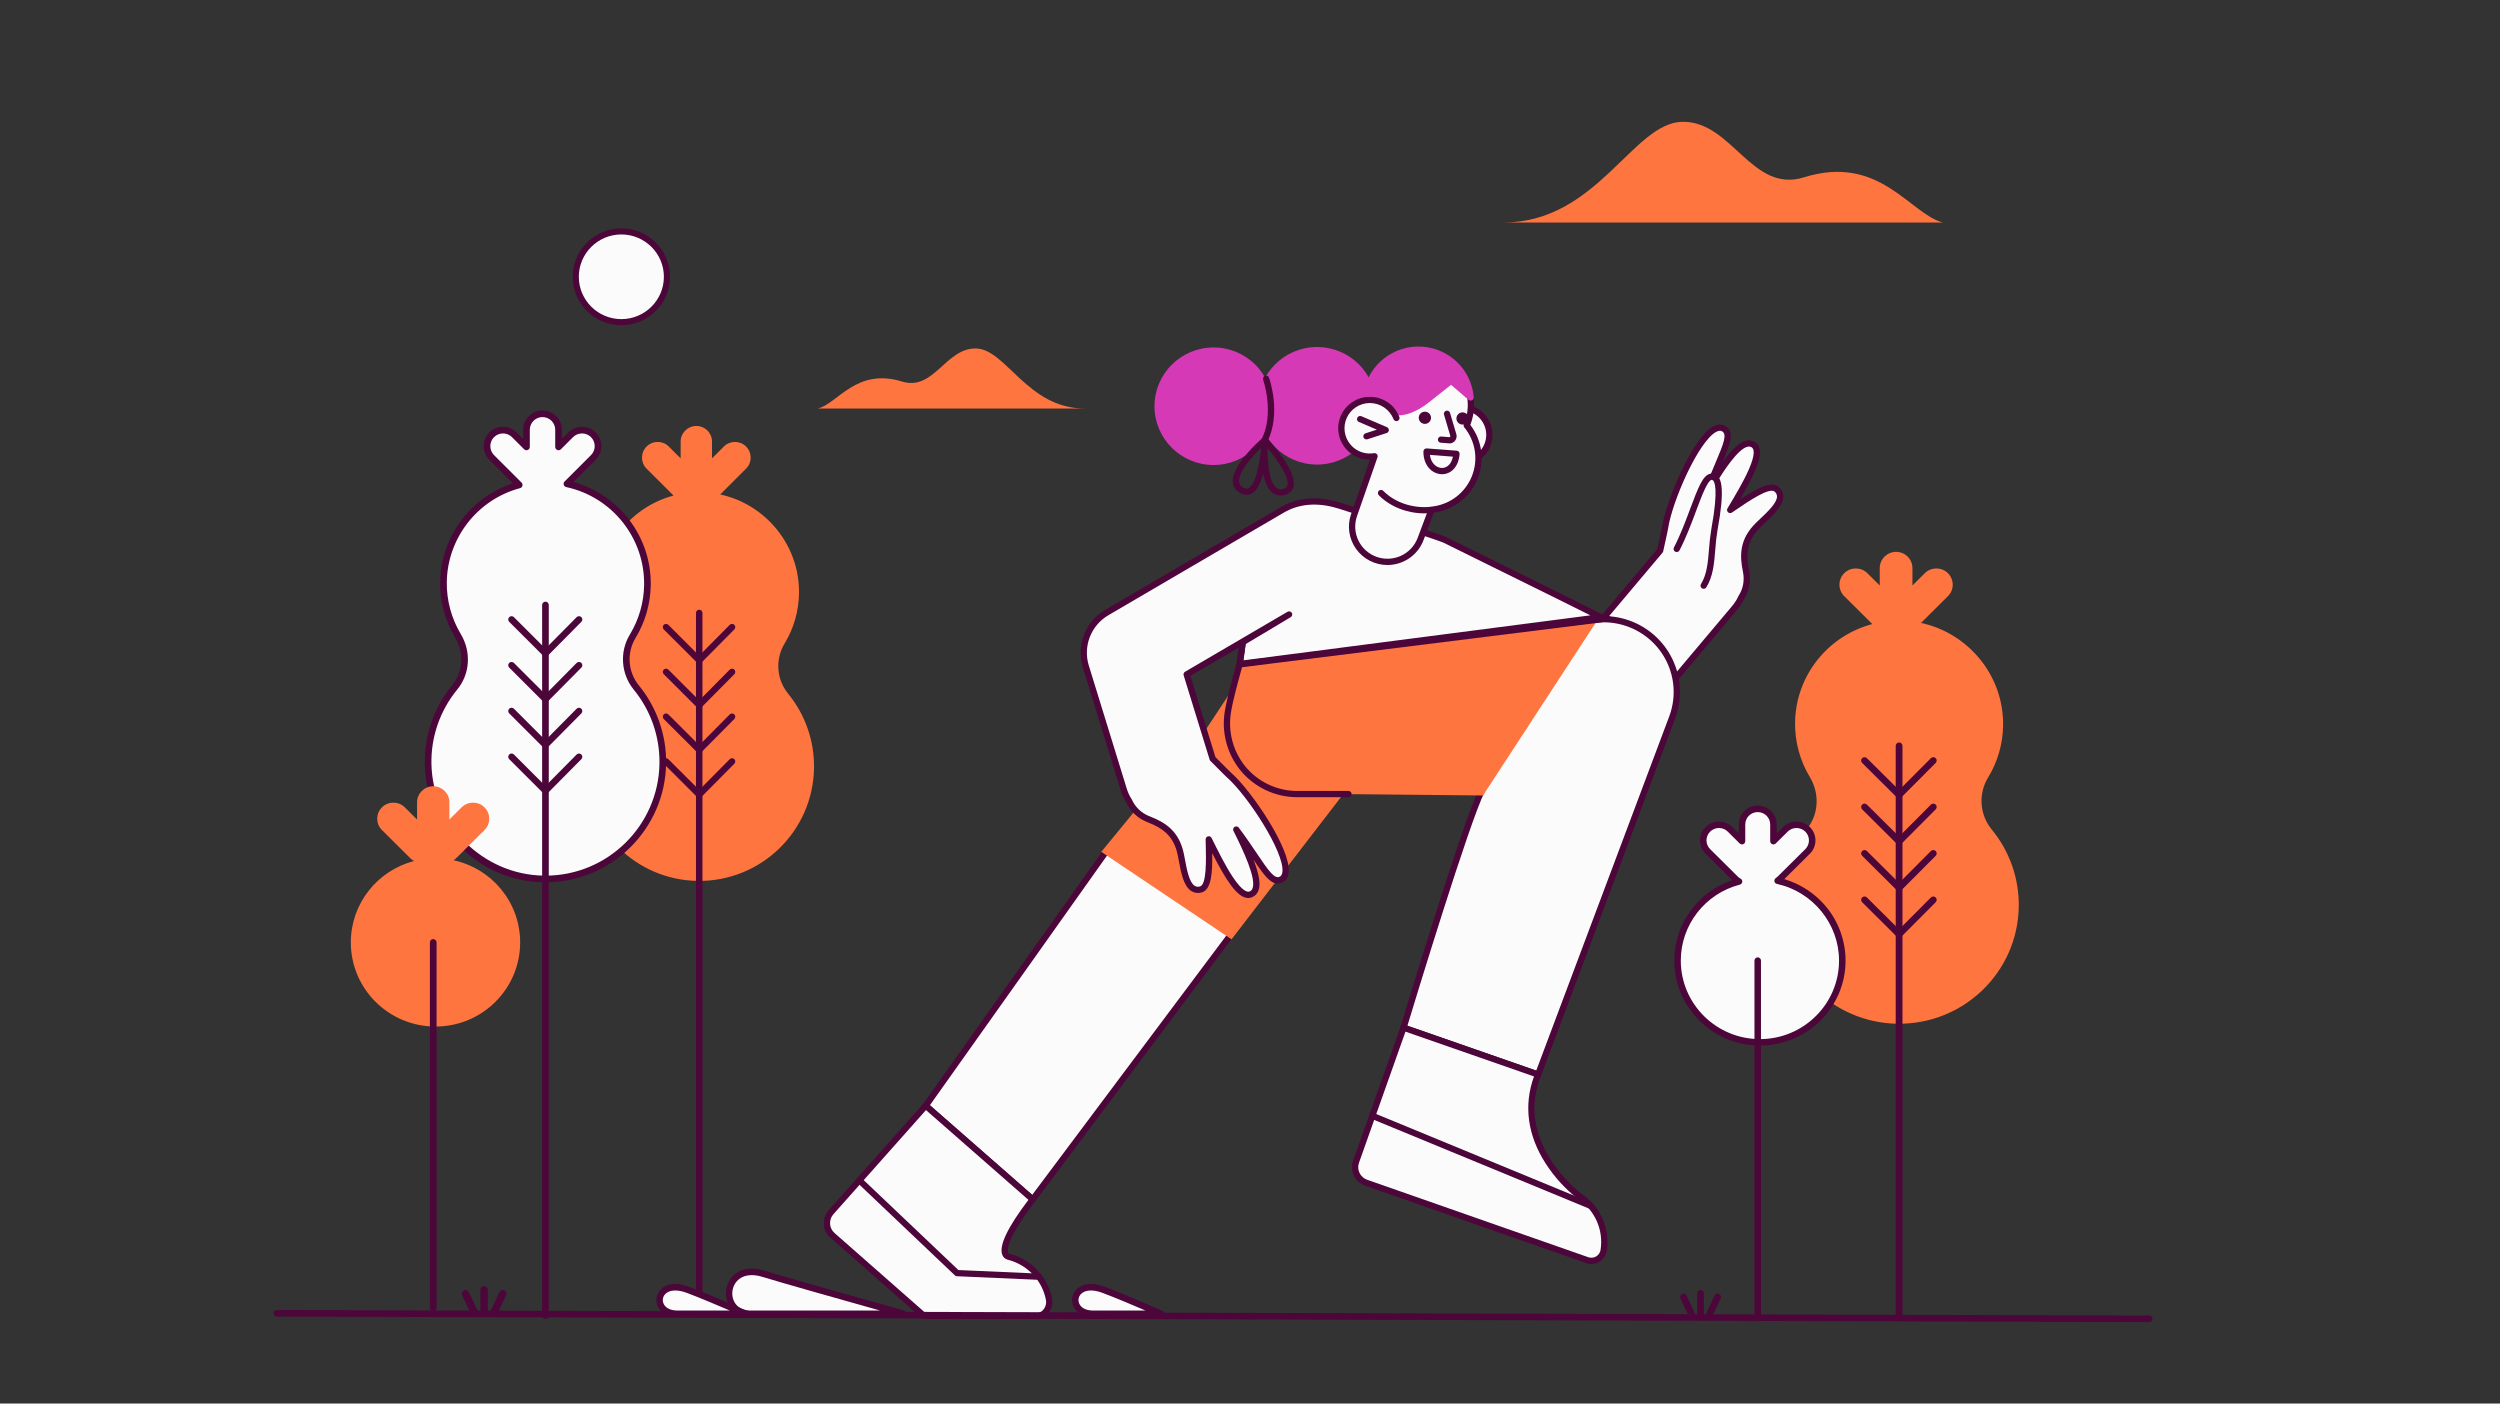 <svg width="285" height="160" viewBox="0 0 285 160" fill="none" xmlns="http://www.w3.org/2000/svg">
<rect x="0" y="0" width="285" height="160" fill="#333333" stroke="none"/>
<g clip-path="url(#clip0_1_3983)">
<g clip-path="url(#clip1_1_3983)">
<path d="M89.846 79.08C89.193 78.281 88.806 77.3 88.736 76.272C88.666 75.243 88.918 74.219 89.456 73.339C90.487 71.634 91.049 69.687 91.084 67.695C91.193 62.193 87.306 57.494 82.106 56.369L85.052 53.428C85.75 52.73 85.75 51.6 85.052 50.903C84.354 50.206 83.222 50.206 82.524 50.903L81.17 52.255V50.343C81.17 49.357 80.37 48.558 79.382 48.558C78.395 48.558 77.594 49.357 77.594 50.343V52.256L76.24 50.903C75.542 50.206 74.41 50.206 73.712 50.903C73.013 51.601 73.013 52.731 73.712 53.428L76.782 56.494C71.978 57.77 68.408 62.109 68.335 67.317C68.305 69.428 68.865 71.505 69.951 73.316C71.042 75.128 70.938 77.427 69.59 79.062C67.615 81.458 66.562 84.479 66.621 87.582C66.745 94.604 72.488 100.323 79.522 100.422C86.75 100.526 92.695 94.758 92.799 87.54C92.843 84.461 91.797 81.465 89.846 79.08Z" fill="#FF7540"/>
<path d="M79.71 149.479C79.612 149.479 79.518 149.44 79.448 149.371C79.379 149.301 79.34 149.207 79.34 149.109V69.876C79.34 69.778 79.379 69.684 79.448 69.615C79.518 69.546 79.612 69.507 79.71 69.507C79.808 69.507 79.903 69.546 79.972 69.615C80.041 69.684 80.08 69.778 80.08 69.876V149.109C80.08 149.207 80.041 149.301 79.972 149.371C79.903 149.44 79.808 149.479 79.71 149.479Z" fill="#4C063A"/>
<path d="M79.793 90.868C79.72 90.868 79.648 90.847 79.588 90.806C79.527 90.766 79.479 90.708 79.451 90.641C79.423 90.574 79.415 90.5 79.43 90.428C79.444 90.356 79.478 90.291 79.53 90.239L83.189 86.545C83.258 86.475 83.352 86.436 83.45 86.436C83.548 86.435 83.643 86.474 83.713 86.542C83.782 86.611 83.822 86.705 83.822 86.803C83.823 86.901 83.784 86.995 83.715 87.065L80.056 90.759C79.984 90.832 79.888 90.868 79.793 90.868Z" fill="#4C063A"/>
<path d="M79.627 90.869C79.579 90.869 79.531 90.859 79.486 90.841C79.441 90.822 79.4 90.795 79.366 90.76L75.667 87.067C75.633 87.033 75.605 86.992 75.587 86.947C75.568 86.902 75.559 86.854 75.559 86.805C75.559 86.757 75.568 86.709 75.587 86.664C75.605 86.619 75.633 86.579 75.667 86.544C75.701 86.51 75.742 86.483 75.787 86.464C75.832 86.445 75.88 86.436 75.929 86.436C75.977 86.436 76.025 86.445 76.07 86.464C76.115 86.483 76.156 86.51 76.191 86.544L79.889 90.238C79.941 90.289 79.976 90.355 79.991 90.427C80.005 90.499 79.998 90.573 79.97 90.641C79.942 90.708 79.894 90.766 79.833 90.806C79.772 90.847 79.701 90.869 79.627 90.869ZM79.793 85.765C79.72 85.765 79.648 85.743 79.588 85.703C79.527 85.662 79.479 85.605 79.451 85.537C79.423 85.47 79.415 85.396 79.43 85.324C79.444 85.253 79.478 85.187 79.53 85.135L83.189 81.443C83.223 81.408 83.264 81.381 83.309 81.362C83.354 81.343 83.402 81.333 83.45 81.333C83.499 81.333 83.547 81.342 83.592 81.36C83.637 81.379 83.678 81.406 83.713 81.44C83.747 81.474 83.775 81.515 83.793 81.559C83.812 81.604 83.822 81.652 83.823 81.701C83.823 81.749 83.813 81.797 83.795 81.842C83.777 81.887 83.75 81.928 83.715 81.963L80.056 85.655C79.984 85.728 79.888 85.765 79.793 85.765Z" fill="#4C063A"/>
<path d="M79.627 85.764C79.579 85.764 79.531 85.755 79.486 85.736C79.441 85.718 79.4 85.69 79.366 85.656L75.667 81.964C75.633 81.929 75.605 81.889 75.587 81.844C75.568 81.799 75.558 81.751 75.558 81.702C75.558 81.654 75.568 81.606 75.587 81.561C75.605 81.516 75.632 81.475 75.667 81.441C75.701 81.407 75.742 81.379 75.787 81.361C75.832 81.342 75.88 81.333 75.929 81.333C75.977 81.333 76.025 81.342 76.07 81.361C76.115 81.379 76.156 81.406 76.19 81.441L79.889 85.133C79.941 85.185 79.976 85.251 79.991 85.322C80.005 85.394 79.998 85.468 79.97 85.536C79.942 85.603 79.894 85.661 79.833 85.702C79.772 85.743 79.701 85.764 79.627 85.764ZM79.793 80.661C79.72 80.661 79.648 80.64 79.588 80.599C79.527 80.559 79.479 80.501 79.451 80.434C79.423 80.367 79.415 80.293 79.43 80.221C79.444 80.149 79.478 80.084 79.53 80.032L83.189 76.338C83.223 76.304 83.264 76.276 83.309 76.257C83.353 76.239 83.402 76.229 83.45 76.228C83.499 76.228 83.547 76.238 83.592 76.256C83.637 76.274 83.678 76.301 83.713 76.335C83.747 76.37 83.775 76.41 83.793 76.455C83.812 76.5 83.822 76.548 83.822 76.596C83.823 76.645 83.813 76.693 83.795 76.738C83.777 76.783 83.75 76.824 83.715 76.858L80.056 80.552C79.984 80.625 79.888 80.661 79.793 80.661Z" fill="#4C063A"/>
<path d="M79.627 80.661C79.579 80.661 79.531 80.651 79.486 80.633C79.441 80.614 79.4 80.587 79.366 80.553L75.667 76.859C75.633 76.825 75.605 76.784 75.587 76.739C75.568 76.694 75.559 76.646 75.559 76.598C75.559 76.549 75.568 76.501 75.587 76.456C75.605 76.411 75.633 76.371 75.667 76.336C75.701 76.302 75.742 76.275 75.787 76.256C75.832 76.238 75.88 76.228 75.929 76.228C75.977 76.228 76.025 76.238 76.07 76.256C76.115 76.275 76.156 76.302 76.191 76.336L79.889 80.03C79.941 80.082 79.976 80.147 79.991 80.219C80.005 80.291 79.998 80.365 79.97 80.433C79.942 80.5 79.894 80.558 79.833 80.599C79.772 80.639 79.701 80.661 79.627 80.661ZM79.793 75.557C79.72 75.557 79.648 75.535 79.588 75.495C79.527 75.454 79.479 75.397 79.451 75.329C79.423 75.262 79.415 75.188 79.43 75.117C79.444 75.045 79.478 74.979 79.53 74.927L83.189 71.234C83.258 71.164 83.352 71.125 83.45 71.124C83.548 71.124 83.643 71.162 83.713 71.231C83.782 71.3 83.822 71.394 83.822 71.492C83.823 71.59 83.784 71.684 83.715 71.754L80.056 75.447C79.984 75.52 79.888 75.557 79.793 75.557Z" fill="#4C063A"/>
<path d="M79.627 75.557C79.579 75.557 79.531 75.547 79.486 75.529C79.441 75.51 79.4 75.483 79.366 75.448L75.667 71.755C75.633 71.721 75.605 71.68 75.587 71.635C75.568 71.59 75.559 71.542 75.559 71.494C75.559 71.445 75.568 71.397 75.587 71.352C75.605 71.307 75.633 71.267 75.667 71.232C75.701 71.198 75.742 71.171 75.787 71.152C75.832 71.134 75.88 71.124 75.929 71.124C75.977 71.124 76.025 71.134 76.07 71.152C76.115 71.171 76.156 71.198 76.191 71.232L79.889 74.926C79.941 74.978 79.976 75.043 79.991 75.115C80.005 75.187 79.998 75.261 79.97 75.329C79.942 75.396 79.894 75.454 79.833 75.495C79.772 75.535 79.701 75.557 79.627 75.557Z" fill="#4C063A"/>
</g>
<g clip-path="url(#clip2_1_3983)">
<path d="M150.14 52.96C153.858 52.96 156.872 49.96 156.872 46.26C156.872 42.559 153.858 39.56 150.14 39.56C146.422 39.56 143.408 42.559 143.408 46.26C143.408 49.96 146.422 52.96 150.14 52.96Z" fill="#D539B5"/>
<path d="M138.344 53.011C142.062 53.011 145.076 50.011 145.076 46.311C145.076 42.61 142.062 39.61 138.344 39.61C134.626 39.61 131.611 42.61 131.611 46.311C131.611 50.011 134.626 53.011 138.344 53.011Z" fill="#D539B5"/>
<path d="M144.135 50.602C144.074 50.602 144.014 50.587 143.961 50.557C143.908 50.528 143.863 50.485 143.831 50.433C143.799 50.382 143.781 50.323 143.778 50.262C143.776 50.202 143.788 50.142 143.816 50.087C145.321 47.092 144.008 43.335 143.994 43.297C143.964 43.209 143.97 43.112 144.011 43.028C144.052 42.944 144.124 42.879 144.213 42.848C144.301 42.816 144.398 42.821 144.483 42.86C144.569 42.9 144.635 42.971 144.668 43.058C144.727 43.223 146.099 47.134 144.455 50.406C144.425 50.465 144.38 50.514 144.323 50.549C144.267 50.584 144.202 50.602 144.135 50.602Z" fill="#4C063A"/>
<path d="M142.111 56.412C141.84 56.406 141.576 56.328 141.346 56.186C141.122 56.068 140.93 55.895 140.789 55.685C140.648 55.474 140.562 55.232 140.538 54.98C140.36 53.054 143.582 50.233 143.949 49.917C144.002 49.872 144.067 49.843 144.136 49.834C144.205 49.825 144.275 49.836 144.338 49.866C144.401 49.897 144.453 49.944 144.489 50.004C144.525 50.063 144.543 50.132 144.54 50.201C144.519 50.729 144.29 55.39 142.697 56.261C142.517 56.36 142.316 56.412 142.111 56.412ZM143.768 51.051C142.691 52.093 141.151 53.84 141.25 54.915C141.263 55.054 141.312 55.188 141.392 55.303C141.472 55.418 141.58 55.51 141.706 55.571C142.04 55.764 142.235 55.702 142.353 55.637C143.152 55.2 143.607 52.869 143.768 51.051Z" fill="#4C063A"/>
<path d="M145.978 56.49C145.627 56.492 145.287 56.37 145.019 56.144C143.524 54.91 143.791 50.643 143.826 50.161C143.831 50.092 143.857 50.026 143.899 49.971C143.941 49.915 143.999 49.874 144.065 49.851C144.13 49.828 144.202 49.825 144.269 49.842C144.337 49.858 144.398 49.894 144.445 49.945C144.806 50.334 147.957 53.794 147.449 55.531C147.358 55.843 147.11 56.252 146.444 56.427C146.292 56.468 146.136 56.489 145.978 56.49ZM144.505 51.091C144.486 52.588 144.641 54.908 145.476 55.597C145.583 55.686 145.712 55.745 145.85 55.77C145.988 55.795 146.129 55.785 146.262 55.739C146.633 55.641 146.726 55.46 146.763 55.332C147.017 54.462 145.682 52.492 144.505 51.091Z" fill="#4C063A"/>
<path d="M105.53 126.049L126.198 96.921L140.387 106.464L117.729 136.736L105.53 126.049Z" fill="#FBFBFB"/>
<path d="M117.729 137.092C117.642 137.092 117.558 137.061 117.492 137.003L105.294 126.316C105.228 126.258 105.186 126.178 105.176 126.091C105.165 126.003 105.188 125.916 105.239 125.844L125.906 96.716C125.96 96.64 126.042 96.588 126.134 96.571C126.226 96.555 126.321 96.574 126.398 96.626L140.588 106.17C140.628 106.197 140.662 106.232 140.688 106.272C140.714 106.312 140.732 106.358 140.74 106.405C140.748 106.453 140.746 106.501 140.735 106.548C140.724 106.595 140.703 106.639 140.674 106.677L118.015 136.949C117.985 136.988 117.948 137.021 117.905 137.046C117.862 137.07 117.814 137.085 117.765 137.09C117.753 137.091 117.741 137.092 117.729 137.092ZM106.008 125.993L117.673 136.214L139.877 106.551L126.288 97.411L106.008 125.993Z" fill="#4C063A"/>
<path d="M191.004 77.314L197.736 69.318C198.044 68.952 198.302 68.546 198.501 68.112C199.053 67.258 199.256 66.228 199.068 65.23C199.06 65.178 199.051 65.127 199.039 65.077C198.692 63.387 198.627 61.628 200.429 59.859C201.699 58.615 203.799 56.947 202.557 55.79C201.695 54.989 199.16 56.839 197.24 58.136C198.944 55.29 201.172 51.56 199.907 50.714C198.833 49.995 197.325 51.729 195.56 54.535L195.284 54.364C196.63 51.073 197.58 49.42 196.457 48.843C194.298 47.733 190.335 56.712 189.811 60.183C189.811 60.183 189.705 60.782 189.254 62.774L182.965 70.245L191.004 77.314Z" fill="#FBFBFB"/>
<path d="M191.004 77.671C190.916 77.671 190.832 77.639 190.767 77.582L182.728 70.512C182.658 70.45 182.615 70.364 182.608 70.272C182.601 70.179 182.631 70.088 182.691 70.017L188.925 62.612C189.351 60.725 189.458 60.128 189.459 60.122C189.906 57.159 192.983 49.786 195.351 48.582C195.923 48.291 196.358 48.392 196.621 48.528C197.791 49.129 197.306 50.472 196.382 52.666C197.478 51.155 198.338 50.386 199.087 50.227C199.261 50.187 199.442 50.183 199.617 50.216C199.792 50.249 199.959 50.318 200.106 50.419C201.368 51.263 200.232 53.724 198.357 56.949C200.18 55.731 201.933 54.723 202.801 55.531C202.954 55.663 203.077 55.825 203.162 56.008C203.247 56.191 203.292 56.39 203.294 56.591C203.298 57.633 202.162 58.707 201.16 59.655C200.993 59.812 200.831 59.966 200.68 60.113C199.094 61.671 199.018 63.196 199.39 65.006C199.402 65.058 199.413 65.117 199.422 65.177C199.621 66.251 199.405 67.361 198.817 68.284C198.605 68.739 198.334 69.163 198.01 69.547L191.278 77.544C191.247 77.58 191.21 77.61 191.167 77.632C191.125 77.653 191.078 77.667 191.031 77.67C191.022 77.671 191.013 77.671 191.004 77.671ZM183.462 70.208L190.965 76.806L197.462 69.09C197.75 68.748 197.991 68.37 198.177 67.964C198.184 67.949 198.192 67.934 198.201 67.92C198.702 67.141 198.886 66.201 198.716 65.291C198.708 65.24 198.7 65.197 198.691 65.155C198.326 63.386 198.256 61.494 200.178 59.606C200.34 59.449 200.503 59.293 200.667 59.139C201.52 58.332 202.581 57.329 202.579 56.594C202.576 56.489 202.551 56.387 202.506 56.293C202.46 56.2 202.394 56.117 202.313 56.051C201.732 55.509 199.344 57.135 197.918 58.107C197.756 58.217 197.597 58.326 197.442 58.431C197.374 58.476 197.294 58.498 197.213 58.491C197.131 58.485 197.055 58.451 196.996 58.395C196.937 58.34 196.898 58.266 196.887 58.186C196.876 58.106 196.892 58.024 196.934 57.955C197.787 56.529 198.754 54.914 199.36 53.533C200.174 51.679 199.927 51.156 199.708 51.009C199.64 50.962 199.563 50.931 199.482 50.916C199.401 50.901 199.317 50.904 199.237 50.923C198.103 51.164 196.417 53.844 195.863 54.725C195.813 54.805 195.733 54.861 195.641 54.883C195.549 54.904 195.452 54.888 195.371 54.838L195.095 54.666C195.024 54.622 194.97 54.554 194.944 54.474C194.918 54.394 194.921 54.308 194.953 54.23C195.163 53.718 195.367 53.236 195.547 52.811C196.519 50.513 196.922 49.483 196.294 49.16C196.232 49.128 196.042 49.03 195.677 49.216C193.652 50.246 190.635 57.123 190.165 60.236C190.159 60.27 190.051 60.875 189.604 62.852C189.591 62.908 189.565 62.959 189.529 63.003L183.462 70.208Z" fill="#4C063A"/>
<path d="M181.891 70.638C183.301 70.482 184.728 70.686 186.037 71.232C187.345 71.777 188.493 72.646 189.37 73.756C190.247 74.866 190.825 76.181 191.05 77.575C191.274 78.969 191.137 80.398 190.653 81.725L175.342 122.498L160.005 117.155C160.005 117.155 167.035 93.853 168.943 90.09" fill="#FBFBFB"/>
<path d="M175.342 122.855C175.302 122.854 175.262 122.848 175.224 122.834L159.886 117.491C159.799 117.46 159.728 117.398 159.686 117.316C159.644 117.235 159.636 117.14 159.662 117.053C159.949 116.1 166.723 93.678 168.623 89.93C168.666 89.847 168.741 89.783 168.83 89.754C168.92 89.725 169.018 89.733 169.102 89.775C169.186 89.817 169.25 89.891 169.28 89.98C169.31 90.069 169.303 90.166 169.262 90.25C167.512 93.702 161.305 114.095 160.446 116.931L175.13 122.047L190.318 81.6C190.736 80.452 190.883 79.224 190.749 78.01C190.514 75.915 189.454 73.999 187.8 72.683C186.147 71.367 184.035 70.759 181.931 70.992C181.884 70.997 181.837 70.993 181.791 70.981C181.746 70.968 181.704 70.946 181.667 70.917C181.63 70.888 181.599 70.852 181.576 70.811C181.553 70.77 181.539 70.725 181.534 70.678C181.529 70.631 181.533 70.584 181.546 70.539C181.559 70.494 181.581 70.452 181.611 70.415C181.64 70.379 181.677 70.348 181.718 70.326C181.76 70.303 181.805 70.29 181.852 70.285C184.145 70.031 186.445 70.694 188.247 72.127C190.048 73.561 191.204 75.649 191.459 77.931C191.605 79.255 191.445 80.594 190.989 81.847L175.677 122.624C175.652 122.691 175.606 122.75 175.546 122.791C175.486 122.832 175.415 122.855 175.342 122.855Z" fill="#4C063A"/>
<path d="M129.52 92.269L125.548 97.109L140.395 107.081L153.134 90.525L169.062 90.683L182.178 70.586L141.319 75.737L140.382 78.747L137.296 83.425L138.242 86.496C138.242 86.496 142.995 90.803 145.737 96.377C146.506 97.939 147.025 99.972 146.089 100.238C144.241 100.763 140.933 94.564 140.933 94.564C140.933 94.564 144.638 101.025 142.601 101.951C140.8 102.771 137.798 95.684 137.798 95.684C137.798 95.684 138.394 101.025 136.477 101.439C134.684 101.826 134.81 95.691 133.326 94.84C130.113 92.996 129.52 92.269 129.52 92.269Z" fill="#FF7540"/>
<path d="M146.962 70.048L140.145 74.038L135.28 76.885L138.243 86.496C139.675 87.954 140.122 88.368 140.122 88.368C142.763 90.697 148.2 99.04 146.09 100.238C144.81 100.969 143.805 98.398 140.934 94.565C142.865 98.403 144.003 101.359 142.602 101.952C141.201 102.545 139.269 98.656 137.799 95.685C137.846 97.994 138.025 101.117 136.881 101.401C135.23 101.807 134.968 99.146 134.61 97.409C134.104 94.944 132.587 94.041 130.972 93.411C130.925 93.392 130.877 93.373 130.828 93.352C129.885 92.965 129.126 92.234 128.707 91.308C128.451 90.906 128.249 90.471 128.109 90.015L123.785 75.986C123.431 74.838 123.476 73.606 123.913 72.487C124.35 71.368 125.153 70.428 126.193 69.819L134.709 64.835L146.039 58.21C147.053 57.615 149.234 56.532 152.745 57.655L154.158 58.105L162.339 60.717C162.339 60.717 164.384 61.392 164.679 61.53L177.722 67.97L177.717 67.969L182.507 70.352L141.331 75.694L141.688 73.204L146.962 70.048Z" fill="#FBFBFB"/>
<path d="M142.292 102.373C141.029 102.373 139.707 100.231 138.191 97.264C138.224 99.448 138.12 101.46 136.967 101.746C136.773 101.801 136.569 101.815 136.369 101.786C136.168 101.758 135.976 101.687 135.805 101.58C134.926 101.016 134.639 99.485 134.386 98.133C134.344 97.907 134.303 97.687 134.26 97.48C133.814 95.311 132.571 94.417 130.842 93.742C130.789 93.722 130.736 93.7 130.684 93.678C129.669 93.258 128.85 92.472 128.392 91.477C128.125 91.054 127.915 90.597 127.767 90.119L123.443 76.09C123.062 74.866 123.108 73.55 123.575 72.355C124.041 71.161 124.9 70.159 126.012 69.512L134.528 64.528L145.859 57.902C146.629 57.45 148.974 56.075 152.855 57.315L162.448 60.378C162.663 60.449 164.526 61.066 164.831 61.208L177.881 67.652C177.889 67.656 177.898 67.661 177.906 67.665L182.666 70.034C182.735 70.067 182.791 70.123 182.825 70.191C182.86 70.258 182.872 70.336 182.859 70.411C182.846 70.486 182.81 70.555 182.755 70.608C182.7 70.661 182.629 70.695 182.553 70.704L141.377 76.047C141.322 76.054 141.267 76.048 141.215 76.03C141.162 76.012 141.115 75.983 141.076 75.944C141.038 75.905 141.009 75.857 140.991 75.805C140.974 75.753 140.969 75.698 140.977 75.643L141.24 73.81L135.704 77.049L138.559 86.309C139.916 87.689 140.362 88.103 140.366 88.107C142.631 90.105 147.19 96.765 146.91 99.456C146.844 100.093 146.524 100.401 146.267 100.547C145.119 101.202 144.257 100.018 142.895 97.995C143.561 99.712 143.726 100.805 143.465 101.513C143.406 101.685 143.311 101.841 143.186 101.974C143.061 102.106 142.91 102.21 142.741 102.279C142.6 102.34 142.447 102.372 142.292 102.373ZM137.799 95.329C137.866 95.329 137.931 95.347 137.988 95.382C138.044 95.417 138.09 95.468 138.119 95.527C138.818 96.939 139.688 98.697 140.525 99.959C141.645 101.648 142.219 101.727 142.462 101.624C142.54 101.593 142.61 101.544 142.668 101.483C142.725 101.421 142.768 101.348 142.794 101.268C143.216 100.124 141.752 96.985 140.613 94.724C140.573 94.645 140.565 94.553 140.589 94.467C140.613 94.382 140.669 94.308 140.745 94.262C140.821 94.215 140.912 94.198 141 94.215C141.088 94.232 141.166 94.281 141.22 94.352C142.058 95.471 142.752 96.504 143.31 97.334C144.649 99.326 145.318 100.268 145.911 99.93C145.972 99.895 146.156 99.79 146.198 99.383C146.431 97.152 142.251 90.721 139.885 88.634C139.86 88.611 139.409 88.192 137.986 86.745C137.946 86.704 137.917 86.655 137.9 86.601L134.937 76.989C134.914 76.912 134.917 76.83 134.946 76.755C134.975 76.681 135.029 76.618 135.098 76.578L146.78 69.741C146.862 69.695 146.959 69.681 147.05 69.705C147.141 69.729 147.219 69.787 147.267 69.868C147.315 69.948 147.329 70.044 147.306 70.135C147.284 70.226 147.226 70.304 147.146 70.353L142.018 73.421L141.751 75.28L181.3 70.149L177.557 68.287C177.549 68.283 177.542 68.279 177.534 68.274L164.52 61.848C164.327 61.758 163.01 61.312 162.227 61.053L152.636 57.992C149.06 56.849 146.923 58.103 146.221 58.515L134.89 65.141L126.374 70.125C125.401 70.691 124.65 71.568 124.242 72.613C123.834 73.658 123.793 74.81 124.127 75.881L128.451 89.91C128.583 90.335 128.77 90.741 129.01 91.117C129.019 91.131 129.027 91.146 129.034 91.161C129.417 92.005 130.109 92.671 130.969 93.025C131.017 93.046 131.06 93.063 131.104 93.08C132.787 93.737 134.42 94.707 134.96 97.338C135.004 97.548 135.046 97.773 135.089 98.003C135.304 99.153 135.572 100.584 136.192 100.981C136.282 101.036 136.382 101.071 136.486 101.084C136.59 101.097 136.695 101.087 136.795 101.055C137.568 100.864 137.497 97.989 137.455 96.271C137.45 96.074 137.445 95.88 137.441 95.692C137.44 95.645 137.449 95.598 137.466 95.554C137.484 95.51 137.51 95.469 137.543 95.436C137.577 95.402 137.616 95.375 137.66 95.357C137.704 95.338 137.751 95.329 137.799 95.329V95.329Z" fill="#4C063A"/>
<path d="M141.32 76.093C141.269 76.093 141.219 76.082 141.172 76.061C141.126 76.04 141.084 76.01 141.051 75.971C141.017 75.933 140.992 75.888 140.978 75.84C140.963 75.791 140.959 75.74 140.966 75.69L141.307 73.195C141.32 73.101 141.369 73.016 141.445 72.959C141.52 72.902 141.615 72.877 141.709 72.89C141.803 72.903 141.888 72.952 141.946 73.027C142.003 73.102 142.028 73.197 142.015 73.291L141.674 75.786C141.662 75.871 141.62 75.949 141.555 76.005C141.49 76.062 141.407 76.093 141.32 76.093Z" fill="#4C063A"/>
<path d="M153.73 90.882H147.907C146.659 90.884 145.427 90.609 144.3 90.076C143.174 89.544 142.181 88.767 141.394 87.804C140.649 86.879 140.106 85.809 139.8 84.662C139.494 83.516 139.432 82.319 139.617 81.148C139.886 79.381 140.932 75.79 140.976 75.638C140.995 75.572 141.034 75.512 141.087 75.467C141.14 75.422 141.205 75.393 141.275 75.385L182.513 70.242C182.607 70.231 182.701 70.257 182.775 70.315C182.849 70.373 182.897 70.458 182.909 70.551C182.921 70.644 182.895 70.738 182.838 70.812C182.78 70.886 182.696 70.935 182.602 70.948L141.598 76.061C141.362 76.887 140.548 79.782 140.324 81.254C140.154 82.328 140.21 83.424 140.489 84.475C140.769 85.525 141.266 86.506 141.948 87.354C142.668 88.236 143.576 88.946 144.607 89.433C145.638 89.92 146.765 90.172 147.907 90.17H153.73C153.825 90.17 153.916 90.207 153.983 90.274C154.05 90.341 154.087 90.431 154.087 90.526C154.087 90.62 154.05 90.711 153.983 90.777C153.916 90.844 153.825 90.882 153.73 90.882Z" fill="#4C063A"/>
<path d="M175.342 122.499C172.112 130.525 180.108 136.401 180.108 136.401C181.105 137.061 181.89 137.992 182.37 139.083C182.85 140.174 183.005 141.38 182.816 142.556C182.782 142.76 182.705 142.954 182.588 143.124C182.471 143.294 182.318 143.437 182.139 143.542C181.961 143.647 181.761 143.712 181.555 143.732C181.349 143.752 181.14 143.727 180.945 143.658L170.623 140.042L161.909 136.988L155.735 134.829C155.265 134.664 154.879 134.319 154.664 133.871C154.449 133.423 154.421 132.909 154.587 132.44L160.005 117.155L175.342 122.499Z" fill="#FBFBFB"/>
<path d="M181.419 144.094C181.217 144.094 181.016 144.06 180.825 143.992L170.504 140.377L161.79 137.323L155.617 135.164C155.057 134.966 154.599 134.557 154.343 134.024C154.087 133.491 154.053 132.879 154.25 132.321L159.668 117.036C159.699 116.947 159.765 116.875 159.85 116.834C159.935 116.793 160.034 116.788 160.123 116.819L175.461 122.162C175.506 122.178 175.548 122.203 175.584 122.236C175.619 122.268 175.648 122.307 175.668 122.351C175.688 122.395 175.699 122.442 175.7 122.49C175.701 122.538 175.692 122.586 175.674 122.631C174.383 125.84 174.763 129.075 176.803 132.248C177.756 133.716 178.942 135.02 180.315 136.11C181.365 136.809 182.192 137.793 182.698 138.945C183.203 140.097 183.367 141.37 183.169 142.612C183.101 143.025 182.888 143.401 182.567 143.672C182.247 143.944 181.84 144.093 181.419 144.094ZM160.223 117.608L154.924 132.558C154.79 132.937 154.812 133.354 154.987 133.717C155.161 134.079 155.473 134.358 155.854 134.492L162.027 136.652L170.741 139.706L181.063 143.321C181.209 143.373 181.365 143.392 181.519 143.377C181.674 143.362 181.823 143.314 181.956 143.236C182.09 143.157 182.204 143.05 182.292 142.923C182.379 142.795 182.438 142.65 182.463 142.498C182.639 141.389 182.492 140.254 182.04 139.225C181.588 138.197 180.848 137.32 179.91 136.697C179.905 136.693 179.901 136.69 179.896 136.687C178.452 135.554 177.208 134.19 176.213 132.651C174.134 129.429 173.675 126.001 174.877 122.714L160.223 117.608Z" fill="#4C063A"/>
<path d="M105.336 150.006L99.802 145.139L94.902 140.832C94.528 140.503 94.301 140.04 94.27 139.545C94.239 139.049 94.407 138.561 94.738 138.189L94.739 138.188L105.53 126.049L117.728 136.736C112.859 143.059 114.996 143.269 114.996 143.269C116.155 143.563 117.206 144.182 118.022 145.053C118.838 145.924 119.385 147.01 119.599 148.182C119.738 148.948 119.206 149.867 118.437 150.006H105.336Z" fill="#FBFBFB"/>
<path d="M118.437 150.362H105.336C105.249 150.362 105.165 150.331 105.1 150.273L94.666 141.1C94.221 140.708 93.95 140.157 93.914 139.568C93.877 138.978 94.077 138.398 94.47 137.955L94.472 137.953L105.262 125.813C105.325 125.743 105.413 125.7 105.508 125.694C105.602 125.688 105.695 125.72 105.766 125.782L117.964 136.469C118.032 136.529 118.075 136.612 118.084 136.702C118.093 136.791 118.067 136.881 118.012 136.953C114.728 141.219 114.818 142.491 114.923 142.779C114.931 142.809 114.945 142.837 114.965 142.861C114.986 142.884 115.011 142.903 115.04 142.915C115.055 142.916 115.07 142.919 115.084 142.925C116.31 143.237 117.419 143.892 118.282 144.812C119.144 145.733 119.724 146.881 119.951 148.119C120.028 148.604 119.926 149.1 119.664 149.516C119.54 149.729 119.372 149.914 119.172 150.059C118.972 150.203 118.743 150.305 118.501 150.356C118.48 150.36 118.459 150.362 118.437 150.362ZM105.472 149.651H118.402C118.539 149.613 118.667 149.549 118.779 149.462C118.891 149.375 118.985 149.267 119.054 149.143C119.224 148.877 119.292 148.558 119.247 148.246C119.045 147.144 118.531 146.123 117.764 145.303C116.998 144.483 116.012 143.898 114.923 143.618C114.778 143.59 114.644 143.526 114.531 143.432C114.418 143.339 114.33 143.219 114.276 143.083C113.836 142.074 114.834 139.955 117.242 136.785L105.562 126.55L95.007 138.424L95.006 138.425C94.874 138.574 94.772 138.748 94.707 138.936C94.642 139.125 94.615 139.324 94.627 139.523C94.639 139.722 94.691 139.916 94.779 140.095C94.867 140.274 94.989 140.434 95.139 140.566L105.472 149.651ZM181.322 137.818C181.275 137.818 181.229 137.809 181.186 137.791L156.307 127.527C156.264 127.509 156.224 127.483 156.191 127.45C156.158 127.417 156.132 127.377 156.114 127.334C156.096 127.291 156.087 127.245 156.087 127.198C156.087 127.151 156.096 127.105 156.114 127.062C156.132 127.019 156.158 126.979 156.192 126.946C156.225 126.913 156.264 126.887 156.308 126.869C156.351 126.851 156.398 126.842 156.444 126.842C156.491 126.842 156.538 126.852 156.581 126.869L181.46 137.133C181.536 137.165 181.599 137.222 181.638 137.294C181.677 137.367 181.69 137.451 181.674 137.532C181.657 137.612 181.614 137.685 181.55 137.737C181.486 137.789 181.405 137.818 181.323 137.818H181.322Z" fill="#4C063A"/>
<path d="M194.22 66.766C195.31 64.987 195.021 62.68 195.449 60.345C196.044 57.112 196.118 54.991 195.519 54.498C194.141 53.365 193.21 58.608 191.143 62.578" fill="#FBFBFB"/>
<path d="M194.22 67.122C194.156 67.122 194.094 67.105 194.039 67.073C193.984 67.041 193.939 66.996 193.908 66.94C193.877 66.885 193.861 66.823 193.862 66.76C193.864 66.697 193.882 66.635 193.915 66.581C194.596 65.47 194.707 64.092 194.825 62.633C194.876 61.845 194.967 61.061 195.097 60.282C195.96 55.597 195.41 54.87 195.291 54.772C195.182 54.683 195.131 54.696 195.112 54.701C194.63 54.83 193.953 56.643 193.356 58.243C192.824 59.668 192.221 61.282 191.461 62.742C191.418 62.826 191.342 62.889 191.252 62.918C191.162 62.947 191.064 62.938 190.979 62.895C190.895 62.851 190.832 62.776 190.803 62.687C190.774 62.597 190.783 62.499 190.826 62.415C191.566 60.994 192.161 59.401 192.685 57.995C193.607 55.526 194.125 54.228 194.927 54.014C195.07 53.978 195.22 53.978 195.363 54.015C195.507 54.052 195.638 54.123 195.747 54.224C196.192 54.59 196.681 55.63 195.8 60.41C195.675 61.165 195.587 61.926 195.538 62.69C195.413 64.235 195.296 65.695 194.525 66.951C194.493 67.004 194.449 67.047 194.395 67.077C194.341 67.107 194.281 67.122 194.22 67.122ZM118.437 145.901H118.421L109.09 145.491C109.004 145.487 108.922 145.452 108.859 145.393L97.721 134.815C97.687 134.782 97.659 134.744 97.64 134.701C97.621 134.658 97.611 134.612 97.61 134.566C97.608 134.471 97.643 134.38 97.709 134.312C97.774 134.243 97.864 134.204 97.959 134.202C98.054 134.199 98.146 134.235 98.214 134.3L109.256 144.786L118.453 145.19C118.548 145.192 118.638 145.232 118.703 145.3C118.769 145.368 118.805 145.459 118.803 145.554C118.801 145.648 118.761 145.738 118.692 145.803C118.624 145.868 118.532 145.904 118.437 145.902V145.901Z" fill="#4C063A"/>
<path d="M166.632 52.715C168.376 52.715 169.79 51.308 169.79 49.572C169.79 47.837 168.376 46.43 166.632 46.43C164.888 46.43 163.474 47.837 163.474 49.572C163.474 51.308 164.888 52.715 166.632 52.715Z" fill="#FBFBFB"/>
<path d="M166.636 53.07C166.58 53.07 166.525 53.069 166.469 53.066C165.775 53.034 165.105 52.798 164.546 52.387C163.986 51.977 163.562 51.41 163.326 50.759C163.089 50.108 163.053 49.403 163.22 48.731C163.387 48.059 163.75 47.452 164.264 46.986C164.778 46.52 165.419 46.216 166.107 46.112C166.794 46.009 167.497 46.111 168.126 46.405C168.755 46.699 169.283 47.172 169.642 47.765C170.001 48.358 170.175 49.043 170.143 49.734C170.101 50.632 169.714 51.48 169.061 52.101C168.408 52.722 167.539 53.069 166.636 53.07ZM166.629 46.785C166.081 46.785 165.545 46.946 165.087 47.247C164.63 47.548 164.272 47.976 164.056 48.478C163.841 48.979 163.779 49.533 163.877 50.07C163.975 50.607 164.229 51.103 164.607 51.497C164.986 51.892 165.473 52.167 166.007 52.288C166.542 52.41 167.1 52.373 167.614 52.182C168.127 51.99 168.573 51.653 168.895 51.212C169.218 50.771 169.404 50.246 169.429 49.701C169.446 49.335 169.391 48.97 169.266 48.626C169.141 48.281 168.949 47.965 168.701 47.694C168.454 47.424 168.155 47.204 167.822 47.049C167.489 46.893 167.128 46.805 166.761 46.788C166.717 46.786 166.673 46.785 166.629 46.785Z" fill="#4C063A"/>
<path d="M159.193 47.653C158.971 47.084 158.591 46.59 158.097 46.227C157.604 45.864 157.017 45.648 156.405 45.603C155.793 45.558 155.181 45.687 154.64 45.975C154.099 46.262 153.65 46.696 153.347 47.227C153.043 47.757 152.897 48.362 152.925 48.972C152.952 49.582 153.153 50.172 153.504 50.673C153.855 51.174 154.341 51.566 154.906 51.803C155.471 52.04 156.093 52.113 156.698 52.014L154.357 58.737C154.011 59.735 154.075 60.829 154.534 61.781C154.993 62.733 155.81 63.466 156.809 63.822C157.808 64.179 158.907 64.129 159.869 63.684C160.831 63.239 161.578 62.434 161.948 61.445L163.196 58.112C164.265 58.008 165.285 57.616 166.148 56.98C167.011 56.343 167.684 55.485 168.095 54.498C168.507 53.511 168.642 52.431 168.485 51.373C168.328 50.316 167.886 49.32 167.206 48.493C167.219 48.463 167.234 48.428 167.251 48.389C167.279 48.321 167.305 48.254 167.331 48.185C167.741 47.052 167.796 45.821 167.488 44.656L167.311 43.964L164.684 41.469" fill="#FBFBFB"/>
<path d="M158.164 64.412C157.465 64.411 156.777 64.244 156.156 63.925C155.535 63.606 154.999 63.144 154.594 62.578C154.188 62.012 153.924 61.357 153.824 60.669C153.724 59.98 153.791 59.278 154.018 58.621L156.181 52.412C156.12 52.412 156.058 52.411 155.997 52.408C155.505 52.385 155.023 52.262 154.58 52.046C154.138 51.831 153.744 51.528 153.423 51.156C152.981 50.641 152.695 50.013 152.596 49.343C152.497 48.674 152.591 47.99 152.866 47.371C153.142 46.752 153.587 46.223 154.151 45.845C154.715 45.468 155.375 45.256 156.055 45.236C156.8 45.216 157.533 45.425 158.154 45.834C158.775 46.244 159.254 46.834 159.526 47.524C159.561 47.612 159.559 47.71 159.52 47.797C159.482 47.883 159.411 47.951 159.323 47.985C159.234 48.019 159.136 48.017 159.049 47.979C158.962 47.941 158.894 47.87 158.86 47.782C158.647 47.241 158.275 46.777 157.793 46.449C157.311 46.122 156.741 45.947 156.157 45.946C156.13 45.946 156.103 45.946 156.075 45.948C155.53 45.964 155.001 46.134 154.549 46.437C154.097 46.74 153.74 47.164 153.519 47.66C153.299 48.156 153.224 48.704 153.303 49.241C153.382 49.778 153.612 50.281 153.966 50.694C154.222 50.994 154.537 51.238 154.892 51.411C155.248 51.584 155.635 51.681 156.03 51.698C156.234 51.707 156.438 51.696 156.639 51.663C156.7 51.652 156.763 51.658 156.821 51.68C156.879 51.701 156.931 51.737 156.971 51.784C157.011 51.831 157.038 51.888 157.049 51.949C157.06 52.009 157.056 52.072 157.035 52.13L154.694 58.853C154.381 59.763 154.44 60.758 154.859 61.624C155.278 62.491 156.022 63.158 156.931 63.482C157.841 63.806 158.842 63.761 159.718 63.357C160.594 62.952 161.275 62.22 161.613 61.32L162.86 57.988C162.884 57.925 162.924 57.871 162.977 57.83C163.03 57.789 163.094 57.764 163.16 57.758C164.165 57.659 165.124 57.291 165.935 56.693C166.745 56.095 167.378 55.289 167.765 54.361C168.151 53.434 168.278 52.419 168.131 51.425C167.984 50.431 167.568 49.496 166.929 48.719C166.887 48.668 166.86 48.606 166.851 48.541C166.842 48.475 166.852 48.409 166.879 48.348C166.891 48.321 166.905 48.289 166.92 48.252C166.946 48.189 166.971 48.126 166.995 48.062C167.382 46.996 167.433 45.838 167.141 44.743L166.989 44.15L164.436 41.726C164.402 41.694 164.374 41.656 164.354 41.613C164.334 41.57 164.323 41.523 164.322 41.476C164.32 41.429 164.328 41.382 164.345 41.338C164.362 41.294 164.388 41.254 164.421 41.219C164.453 41.185 164.493 41.158 164.536 41.139C164.579 41.12 164.626 41.11 164.674 41.109C164.721 41.109 164.768 41.117 164.812 41.135C164.856 41.152 164.896 41.178 164.93 41.212L167.557 43.707C167.606 43.753 167.64 43.812 167.657 43.877L167.834 44.569C168.162 45.804 168.103 47.109 167.665 48.31C167.649 48.352 167.633 48.395 167.616 48.438C168.284 49.309 168.71 50.34 168.853 51.426C168.995 52.513 168.848 53.618 168.427 54.631C168.005 55.644 167.324 56.529 166.452 57.197C165.579 57.866 164.545 58.295 163.454 58.441L162.283 61.569C161.969 62.404 161.406 63.123 160.67 63.632C159.934 64.139 159.06 64.412 158.164 64.412Z" fill="#4C063A"/>
<path d="M165.299 50.551C165.205 50.551 164.973 50.535 164.249 50.471C164.202 50.468 164.156 50.455 164.113 50.433C164.071 50.412 164.034 50.383 164.003 50.347C163.973 50.311 163.949 50.269 163.935 50.224C163.921 50.179 163.915 50.132 163.92 50.085C163.924 50.038 163.937 49.992 163.959 49.951C163.981 49.909 164.012 49.872 164.048 49.842C164.085 49.812 164.127 49.79 164.172 49.776C164.217 49.762 164.265 49.758 164.312 49.763C164.697 49.796 165.128 49.832 165.261 49.839C165.287 49.828 165.308 49.81 165.322 49.787C165.336 49.764 165.342 49.737 165.34 49.71L164.616 47.264C164.59 47.174 164.601 47.077 164.647 46.995C164.692 46.913 164.769 46.852 164.859 46.825C164.95 46.798 165.047 46.809 165.13 46.853C165.213 46.898 165.275 46.973 165.302 47.063L166.032 49.532C166.035 49.543 166.038 49.554 166.04 49.566C166.081 49.784 166.034 50.009 165.909 50.193C165.783 50.376 165.59 50.503 165.371 50.545C165.347 50.549 165.323 50.551 165.299 50.551ZM155.778 50.094C155.693 50.094 155.61 50.064 155.545 50.009C155.481 49.954 155.438 49.878 155.424 49.794C155.411 49.711 155.428 49.625 155.473 49.553C155.517 49.48 155.586 49.426 155.667 49.4L156.96 48.98L154.914 48.104C154.871 48.085 154.832 48.059 154.799 48.025C154.766 47.992 154.741 47.952 154.723 47.909C154.706 47.865 154.697 47.819 154.698 47.772C154.698 47.725 154.708 47.679 154.727 47.636C154.746 47.593 154.772 47.554 154.806 47.522C154.84 47.489 154.88 47.463 154.923 47.446C154.967 47.429 155.013 47.42 155.06 47.421C155.107 47.421 155.154 47.431 155.197 47.45L158.112 48.699C158.179 48.727 158.236 48.776 158.274 48.837C158.313 48.898 158.332 48.97 158.328 49.042C158.325 49.114 158.3 49.184 158.256 49.241C158.212 49.299 158.151 49.342 158.082 49.364L155.889 50.075C155.853 50.087 155.815 50.094 155.778 50.094ZM164.392 54.059C164.365 54.059 164.338 54.059 164.312 54.058C163.288 54.012 162.258 53.109 162.269 51.471C162.269 51.422 162.279 51.374 162.299 51.33C162.319 51.285 162.348 51.245 162.384 51.212C162.42 51.179 162.463 51.153 162.509 51.137C162.555 51.121 162.604 51.115 162.653 51.119L166.066 51.378C166.113 51.382 166.159 51.395 166.201 51.416C166.243 51.437 166.28 51.467 166.311 51.502C166.341 51.538 166.364 51.58 166.379 51.624C166.393 51.669 166.399 51.716 166.395 51.763C166.261 53.36 165.306 54.059 164.392 54.059ZM163.007 51.859C163.131 52.804 163.739 53.32 164.344 53.347C164.837 53.37 165.44 53.036 165.633 52.059L163.007 51.859Z" fill="#4C063A"/>
<path d="M162.437 48.323C162.823 48.323 163.136 48.011 163.136 47.627C163.136 47.242 162.823 46.931 162.437 46.931C162.05 46.931 161.737 47.242 161.737 47.627C161.737 48.011 162.05 48.323 162.437 48.323Z" fill="#4C063A"/>
<path d="M166.732 48.402C167.118 48.402 167.431 48.09 167.431 47.706C167.431 47.321 167.118 47.01 166.732 47.01C166.346 47.01 166.032 47.321 166.032 47.706C166.032 48.09 166.346 48.402 166.732 48.402Z" fill="#4C063A"/>
<path d="M162.376 58.523C160.411 58.523 158.474 57.764 157.188 56.461C157.153 56.428 157.126 56.389 157.107 56.345C157.088 56.301 157.078 56.254 157.078 56.206C157.078 56.159 157.087 56.112 157.105 56.068C157.124 56.024 157.151 55.984 157.185 55.95C157.219 55.917 157.26 55.891 157.304 55.873C157.349 55.856 157.396 55.848 157.444 55.849C157.492 55.85 157.539 55.861 157.583 55.88C157.626 55.9 157.666 55.928 157.698 55.963C158.996 57.278 161.041 57.975 163.037 57.78C163.132 57.771 163.226 57.799 163.299 57.859C163.372 57.919 163.419 58.005 163.428 58.099C163.437 58.193 163.409 58.287 163.348 58.36C163.288 58.433 163.201 58.479 163.107 58.488C162.864 58.511 162.62 58.523 162.376 58.523Z" fill="#4C063A"/>
<path d="M159.295 47.037C158.132 44.979 155.629 45.097 155.319 45.31C155.343 45.233 155.371 45.157 155.405 45.083L155.464 44.754V44.742C155.465 44.726 155.467 44.711 155.469 44.696C155.739 43.19 156.551 41.833 157.753 40.878C158.955 39.924 160.465 39.438 162 39.51C163.536 39.583 164.993 40.209 166.098 41.272C167.204 42.335 167.883 43.763 168.009 45.288C168.014 45.358 167.999 45.428 167.964 45.49C167.929 45.551 167.877 45.601 167.814 45.633C167.751 45.665 167.679 45.677 167.609 45.669C167.539 45.66 167.473 45.631 167.419 45.585L165.42 43.871L162.975 45.807C161.965 46.605 160.672 47.352 159.442 47.35C159.442 47.35 159.312 47.069 159.295 47.037Z" fill="#D539B5"/>
</g>
<g clip-path="url(#clip3_1_3983)">
<path d="M245.067 150.716C245.048 150.719 245.029 150.72 245.009 150.72L31.56 150.091C31.461 150.091 31.366 150.051 31.296 149.98C31.226 149.91 31.187 149.815 31.186 149.715C31.186 149.616 31.226 149.521 31.296 149.451C31.366 149.381 31.46 149.342 31.559 149.342L245.009 149.971C245.103 149.971 245.194 150.007 245.263 150.071C245.332 150.136 245.375 150.224 245.382 150.318C245.389 150.412 245.361 150.505 245.302 150.579C245.244 150.653 245.16 150.702 245.067 150.716Z" fill="#4C063A"/>
</g>
<g clip-path="url(#clip4_1_3983)">
<path d="M103.02 149.769C103.02 149.769 89.681 146.039 87.055 145.217C82.509 143.795 81.815 149.583 85.394 149.769H103.02Z" fill="#FBFBFB"/>
<path d="M85.394 150.141H103.02C103.108 150.141 103.194 150.108 103.26 150.049C103.327 149.99 103.37 149.908 103.382 149.819C103.394 149.729 103.373 149.639 103.325 149.564C103.276 149.489 103.202 149.434 103.117 149.41C102.983 149.373 89.754 145.672 87.163 144.861C85.634 144.383 84.286 144.635 83.464 145.552C82.759 146.339 82.552 147.528 82.95 148.513C83.344 149.488 84.228 150.081 85.375 150.141L85.394 150.141ZM100.317 149.397H85.404C84.242 149.333 83.792 148.639 83.626 148.229C83.334 147.506 83.486 146.632 84.004 146.053C84.637 145.347 85.683 145.176 86.948 145.572C88.831 146.162 96.292 148.266 100.317 149.397Z" fill="#4C063A"/>
<path d="M84.983 149.769C84.983 149.769 80.795 147.928 78.402 147.031C74.734 145.655 74.111 149.617 77.051 149.769H84.983Z" fill="#FBFBFB"/>
<path d="M77.051 150.141H84.983C85.067 150.141 85.149 150.112 85.214 150.058C85.279 150.004 85.324 149.928 85.341 149.845C85.358 149.761 85.347 149.674 85.308 149.598C85.269 149.522 85.206 149.462 85.128 149.428C85.086 149.409 80.903 147.572 78.529 146.682C76.605 145.96 75.644 146.663 75.32 146.999C74.844 147.493 74.7 148.196 74.944 148.835C75.238 149.6 76.018 150.088 77.032 150.141L77.051 150.141ZM83.192 149.397H77.06C76.336 149.357 75.813 149.054 75.625 148.564C75.487 148.202 75.569 147.802 75.842 147.52C76.309 147.036 77.219 146.984 78.276 147.38C79.69 147.91 81.757 148.782 83.192 149.397Z" fill="#4C063A"/>
<path d="M132.372 149.769C132.372 149.769 128.183 147.928 125.791 147.031C122.123 145.655 121.5 149.617 124.439 149.769H132.372Z" fill="#FBFBFB"/>
<path d="M124.439 150.141H132.372C132.456 150.141 132.538 150.112 132.603 150.058C132.668 150.004 132.713 149.929 132.73 149.845C132.747 149.761 132.735 149.674 132.696 149.598C132.658 149.522 132.594 149.462 132.517 149.428C132.475 149.409 128.292 147.572 125.917 146.682C123.993 145.96 123.032 146.663 122.708 146.999C122.232 147.493 122.088 148.196 122.333 148.835C122.626 149.6 123.407 150.088 124.421 150.141L124.439 150.141ZM130.58 149.397H124.449C123.725 149.357 123.202 149.054 123.014 148.564C122.875 148.202 122.958 147.802 123.23 147.52C123.697 147.036 124.607 146.984 125.665 147.38C127.079 147.91 129.146 148.782 130.58 149.397Z" fill="#4C063A"/>
</g>
<g clip-path="url(#clip5_1_3983)">
<path d="M72.54 78.379C71.873 77.562 71.477 76.558 71.406 75.507C71.334 74.455 71.591 73.408 72.142 72.508C73.195 70.765 73.77 68.774 73.806 66.737C73.917 61.112 69.944 56.306 64.631 55.157L67.641 52.149C68.355 51.436 68.355 50.28 67.641 49.567C66.928 48.854 65.771 48.854 65.058 49.567L63.674 50.95V48.994C63.674 47.986 62.856 47.169 61.847 47.169C60.838 47.169 60.02 47.986 60.02 48.994V50.95L58.636 49.568C57.922 48.855 56.765 48.855 56.052 49.568C55.338 50.281 55.338 51.436 56.052 52.149L59.19 55.284C54.28 56.588 50.631 61.026 50.557 66.351C50.526 68.509 51.099 70.633 52.209 72.484C53.323 74.337 53.218 76.688 51.839 78.36C49.821 80.81 48.745 83.9 48.806 87.072C48.932 94.252 54.801 100.1 61.989 100.201C69.377 100.307 75.452 94.41 75.558 87.029C75.603 83.88 74.534 80.817 72.54 78.379Z" fill="#FBFBFB"/>
<path d="M62.185 100.58C62.118 100.58 62.051 100.58 61.984 100.579C58.409 100.529 55.034 99.101 52.482 96.559C49.93 94.017 48.49 90.65 48.427 87.079C48.366 83.816 49.472 80.639 51.547 78.12C52.795 76.605 52.931 74.419 51.884 72.679C50.737 70.767 50.147 68.574 50.178 66.346C50.25 61.209 53.629 56.675 58.472 55.102L55.784 52.416C54.925 51.557 54.925 50.16 55.784 49.3C56.644 48.441 58.043 48.441 58.903 49.3L59.642 50.038V48.994C59.642 47.779 60.631 46.791 61.847 46.791C63.063 46.791 64.052 47.779 64.052 48.994V50.038L64.79 49.3C65.65 48.441 67.049 48.441 67.909 49.3C68.769 50.159 68.769 51.557 67.909 52.416L65.373 54.95C70.623 56.401 74.292 61.256 74.184 66.745C74.146 68.848 73.553 70.903 72.466 72.704C71.423 74.409 71.571 76.592 72.833 78.139C74.882 80.647 75.981 83.797 75.936 87.034C75.828 94.545 69.678 100.58 62.185 100.58ZM57.344 49.412C56.973 49.412 56.602 49.553 56.319 49.835C55.754 50.399 55.754 51.318 56.319 51.882L59.457 55.017C59.504 55.064 59.538 55.122 59.555 55.187C59.572 55.251 59.572 55.318 59.555 55.382C59.538 55.446 59.504 55.505 59.457 55.552C59.41 55.599 59.351 55.632 59.287 55.649C54.44 56.937 51.005 61.34 50.935 66.356C50.905 68.444 51.459 70.499 52.533 72.29C53.744 74.303 53.583 76.84 52.131 78.6C50.171 80.981 49.126 83.983 49.184 87.065C49.306 94.003 55.052 99.726 61.995 99.823C62.057 99.824 62.121 99.824 62.184 99.824C69.266 99.825 75.077 94.121 75.18 87.023C75.222 83.964 74.184 80.988 72.247 78.618L72.247 78.618C70.782 76.822 70.61 74.288 71.819 72.311C72.837 70.625 73.392 68.7 73.428 66.731C73.533 61.374 69.8 56.662 64.551 55.526C64.484 55.512 64.423 55.48 64.373 55.434C64.323 55.387 64.287 55.328 64.268 55.263C64.249 55.198 64.248 55.129 64.264 55.063C64.281 54.998 64.315 54.938 64.363 54.889L67.374 51.882C67.647 51.608 67.798 51.245 67.798 50.858C67.798 50.472 67.647 50.108 67.374 49.835C67.1 49.561 66.736 49.411 66.35 49.411C65.963 49.411 65.599 49.561 65.325 49.835L63.941 51.217C63.888 51.27 63.821 51.306 63.748 51.321C63.674 51.336 63.598 51.328 63.529 51.299C63.46 51.271 63.401 51.222 63.359 51.16C63.318 51.098 63.295 51.025 63.295 50.95V48.994C63.295 48.196 62.646 47.547 61.847 47.547C61.048 47.547 60.398 48.196 60.398 48.994V50.95C60.398 51.025 60.376 51.098 60.334 51.16C60.293 51.222 60.233 51.271 60.164 51.299C60.095 51.328 60.019 51.335 59.946 51.321C59.873 51.306 59.805 51.27 59.752 51.218L58.368 49.835C58.234 49.7 58.074 49.594 57.898 49.521C57.722 49.449 57.534 49.411 57.344 49.412Z" fill="#4C063A"/>
<path d="M62.182 150.361C62.082 150.361 61.986 150.322 61.915 150.251C61.844 150.18 61.804 150.084 61.804 149.984V68.967C61.804 68.867 61.844 68.77 61.915 68.7C61.986 68.629 62.082 68.589 62.182 68.589C62.282 68.589 62.379 68.629 62.45 68.7C62.52 68.77 62.56 68.867 62.56 68.967V149.984C62.56 150.084 62.52 150.18 62.45 150.251C62.379 150.322 62.282 150.361 62.182 150.361Z" fill="#4C063A"/>
<path d="M62.267 90.432C62.192 90.432 62.119 90.41 62.057 90.369C61.995 90.327 61.946 90.268 61.917 90.2C61.889 90.131 61.881 90.055 61.895 89.982C61.91 89.909 61.945 89.841 61.998 89.788L65.737 86.012C65.808 85.94 65.904 85.9 66.004 85.899C66.105 85.899 66.201 85.938 66.272 86.009C66.344 86.079 66.384 86.175 66.385 86.275C66.385 86.376 66.346 86.472 66.275 86.543L62.535 90.32C62.5 90.355 62.459 90.384 62.412 90.403C62.366 90.422 62.317 90.432 62.267 90.432Z" fill="#4C063A"/>
<path d="M62.098 90.432C62.048 90.432 61.999 90.422 61.953 90.403C61.907 90.384 61.865 90.356 61.83 90.321L58.05 86.545C58.015 86.51 57.987 86.468 57.968 86.422C57.949 86.376 57.939 86.327 57.939 86.277C57.939 86.228 57.949 86.179 57.968 86.133C57.987 86.087 58.015 86.045 58.05 86.01C58.085 85.975 58.127 85.947 58.173 85.928C58.219 85.909 58.268 85.899 58.318 85.899C58.367 85.899 58.416 85.909 58.462 85.928C58.508 85.947 58.55 85.975 58.585 86.01L62.365 89.787C62.418 89.84 62.454 89.907 62.469 89.98C62.483 90.054 62.476 90.13 62.447 90.199C62.419 90.268 62.37 90.327 62.308 90.368C62.246 90.41 62.172 90.432 62.098 90.432ZM62.267 85.213C62.192 85.213 62.119 85.191 62.057 85.15C61.995 85.108 61.946 85.049 61.917 84.981C61.889 84.912 61.881 84.836 61.895 84.763C61.91 84.689 61.945 84.622 61.998 84.569L65.737 80.794C65.772 80.758 65.814 80.73 65.86 80.711C65.906 80.692 65.955 80.682 66.004 80.682C66.054 80.681 66.103 80.691 66.149 80.71C66.195 80.728 66.237 80.756 66.272 80.791C66.308 80.826 66.336 80.867 66.355 80.913C66.374 80.959 66.384 81.008 66.385 81.058C66.385 81.107 66.375 81.156 66.357 81.202C66.338 81.248 66.31 81.29 66.275 81.326L62.535 85.101C62.462 85.176 62.364 85.213 62.267 85.213Z" fill="#4C063A"/>
<path d="M62.098 85.212C62.048 85.212 61.999 85.203 61.953 85.184C61.907 85.165 61.865 85.137 61.83 85.102L58.05 81.326C58.015 81.291 57.987 81.249 57.968 81.204C57.949 81.158 57.939 81.109 57.939 81.059C57.939 81.009 57.949 80.96 57.968 80.914C57.987 80.868 58.015 80.827 58.05 80.792C58.085 80.757 58.127 80.729 58.173 80.71C58.219 80.691 58.268 80.681 58.318 80.681C58.367 80.681 58.416 80.691 58.462 80.71C58.508 80.729 58.55 80.757 58.585 80.792L62.365 84.567C62.418 84.62 62.454 84.687 62.469 84.76C62.483 84.834 62.476 84.91 62.447 84.979C62.419 85.048 62.37 85.107 62.308 85.148C62.246 85.19 62.172 85.212 62.098 85.212ZM62.267 79.994C62.192 79.995 62.119 79.972 62.057 79.931C61.995 79.89 61.946 79.831 61.917 79.762C61.889 79.693 61.881 79.618 61.895 79.544C61.91 79.471 61.945 79.404 61.998 79.351L65.737 75.574C65.808 75.503 65.904 75.463 66.004 75.462C66.105 75.461 66.201 75.501 66.272 75.571C66.344 75.642 66.384 75.738 66.385 75.838C66.385 75.938 66.346 76.034 66.275 76.106L62.535 79.882C62.5 79.918 62.459 79.946 62.412 79.965C62.366 79.985 62.317 79.995 62.267 79.994Z" fill="#4C063A"/>
<path d="M62.098 79.995C62.048 79.995 61.999 79.985 61.953 79.966C61.907 79.947 61.865 79.919 61.83 79.884L58.05 76.107C58.015 76.072 57.987 76.031 57.968 75.985C57.949 75.939 57.939 75.89 57.939 75.84C57.939 75.79 57.949 75.741 57.968 75.695C57.987 75.65 58.015 75.608 58.05 75.573C58.085 75.538 58.127 75.51 58.173 75.491C58.219 75.472 58.268 75.462 58.318 75.462C58.367 75.462 58.416 75.472 58.462 75.491C58.508 75.51 58.55 75.538 58.585 75.573L62.365 79.35C62.418 79.402 62.454 79.47 62.469 79.543C62.483 79.616 62.476 79.692 62.447 79.761C62.419 79.831 62.37 79.89 62.308 79.931C62.246 79.973 62.172 79.995 62.098 79.995ZM62.267 74.776C62.192 74.776 62.119 74.754 62.057 74.712C61.995 74.671 61.946 74.612 61.917 74.543C61.889 74.475 61.881 74.399 61.895 74.326C61.91 74.252 61.945 74.185 61.998 74.132L65.737 70.355C65.772 70.32 65.814 70.292 65.86 70.273C65.905 70.254 65.954 70.243 66.004 70.243C66.054 70.243 66.103 70.252 66.149 70.271C66.195 70.29 66.237 70.317 66.272 70.352C66.308 70.387 66.336 70.429 66.355 70.475C66.374 70.52 66.384 70.569 66.385 70.619C66.385 70.669 66.375 70.718 66.356 70.764C66.338 70.81 66.31 70.852 66.275 70.887L62.535 74.664C62.5 74.699 62.459 74.727 62.412 74.747C62.366 74.766 62.317 74.776 62.267 74.776Z" fill="#4C063A"/>
<path d="M62.098 74.776C62.048 74.776 61.999 74.766 61.953 74.747C61.907 74.728 61.865 74.7 61.83 74.665L58.05 70.888C57.979 70.817 57.939 70.721 57.939 70.621C57.939 70.521 57.979 70.425 58.05 70.354C58.121 70.283 58.217 70.243 58.318 70.243C58.418 70.243 58.514 70.283 58.585 70.354L62.365 74.13C62.418 74.183 62.454 74.251 62.469 74.324C62.483 74.397 62.476 74.473 62.447 74.543C62.419 74.612 62.37 74.671 62.308 74.712C62.246 74.754 62.172 74.776 62.098 74.776Z" fill="#4C063A"/>
</g>
<g clip-path="url(#clip6_1_3983)">
<path d="M51.719 98.069C51.817 98.003 51.909 97.928 51.993 97.845L55.232 94.627C55.951 93.912 55.951 92.753 55.232 92.038C54.512 91.323 53.346 91.323 52.626 92.038L51.23 93.425V91.464C51.23 90.453 50.405 89.633 49.387 89.633C48.37 89.633 47.545 90.453 47.545 91.464V93.425L46.148 92.037C45.428 91.322 44.262 91.322 43.542 92.037C42.822 92.752 42.822 93.911 43.542 94.626L46.781 97.844C46.905 97.968 47.046 98.072 47.2 98.156C43.054 99.231 39.994 102.978 39.994 107.435C39.994 112.731 44.315 117.025 49.645 117.025C54.976 117.025 59.297 112.731 59.297 107.435C59.297 102.846 56.052 99.012 51.719 98.069Z" fill="#FF7540"/>
<path d="M49.387 149.479C49.286 149.479 49.189 149.439 49.117 149.368C49.046 149.297 49.006 149.2 49.006 149.1V107.435C49.006 107.334 49.046 107.238 49.117 107.167C49.189 107.096 49.286 107.056 49.387 107.056C49.488 107.056 49.585 107.096 49.657 107.167C49.728 107.238 49.769 107.334 49.769 107.435V149.1C49.769 149.2 49.728 149.297 49.657 149.368C49.585 149.439 49.488 149.479 49.387 149.479Z" fill="#4C063A"/>
</g>
<g clip-path="url(#clip7_1_3983)">
<path d="M70.834 36.728C73.705 36.728 76.032 34.412 76.032 31.554C76.032 28.697 73.705 26.381 70.834 26.381C67.964 26.381 65.636 28.697 65.636 31.554C65.636 34.412 67.964 36.728 70.834 36.728Z" fill="#FBFBFB"/>
<path d="M70.834 37.075C67.776 37.075 65.287 34.598 65.287 31.554C65.287 28.51 67.776 26.033 70.834 26.033C73.893 26.033 76.381 28.51 76.381 31.554C76.381 34.598 73.893 37.075 70.834 37.075ZM70.834 26.728C68.161 26.728 65.985 28.893 65.985 31.554C65.985 34.215 68.161 36.38 70.834 36.38C73.508 36.38 75.683 34.215 75.683 31.554C75.683 28.893 73.508 26.728 70.834 26.728Z" fill="#4C063A"/>
</g>
<g clip-path="url(#clip8_1_3983)">
<path d="M227.061 94.57C226.381 93.742 225.977 92.724 225.904 91.657C225.831 90.59 226.094 89.528 226.655 88.615C227.73 86.847 228.315 84.828 228.352 82.762C228.465 77.055 224.413 72.181 218.994 71.014L222.064 67.963C222.792 67.24 222.792 66.068 222.064 65.345C221.337 64.622 220.157 64.622 219.429 65.345L218.018 66.747V64.764C218.018 63.741 217.183 62.912 216.154 62.912C215.125 62.912 214.291 63.741 214.291 64.764V66.748L212.879 65.345C212.151 64.622 210.971 64.622 210.243 65.345C209.516 66.068 209.516 67.241 210.243 67.964L213.444 71.144C208.436 72.467 204.715 76.968 204.639 82.369C204.608 84.558 205.191 86.713 206.324 88.591C207.46 90.471 207.352 92.855 205.947 94.551C203.888 97.036 202.791 100.17 202.853 103.388C202.981 110.672 208.968 116.603 216.3 116.706C223.835 116.813 230.031 110.831 230.139 103.344C230.185 100.151 229.095 97.043 227.061 94.57Z" fill="#FF7540"/>
<path d="M216.496 167.587C216.394 167.587 216.296 167.546 216.223 167.474C216.151 167.402 216.11 167.305 216.11 167.203V85.023C216.11 84.921 216.151 84.824 216.223 84.752C216.296 84.68 216.394 84.64 216.496 84.64C216.598 84.64 216.697 84.68 216.769 84.752C216.841 84.824 216.882 84.921 216.882 85.023V167.203C216.882 167.305 216.841 167.402 216.769 167.474C216.697 167.546 216.598 167.587 216.496 167.587Z" fill="#4C063A"/>
<path d="M216.582 106.796C216.506 106.796 216.432 106.774 216.368 106.732C216.305 106.69 216.256 106.63 216.226 106.56C216.197 106.49 216.189 106.414 216.204 106.339C216.218 106.265 216.254 106.197 216.308 106.143L220.122 102.312C220.194 102.24 220.292 102.199 220.395 102.198C220.497 102.198 220.595 102.238 220.668 102.309C220.741 102.381 220.782 102.478 220.783 102.58C220.783 102.681 220.743 102.779 220.671 102.851L216.857 106.682C216.781 106.758 216.682 106.796 216.582 106.796Z" fill="#4C063A"/>
<path d="M216.41 106.796C216.359 106.796 216.309 106.786 216.262 106.767C216.216 106.747 216.173 106.719 216.137 106.683L212.282 102.852C212.246 102.817 212.217 102.775 212.198 102.728C212.179 102.682 212.169 102.632 212.169 102.581C212.169 102.531 212.179 102.481 212.198 102.435C212.217 102.388 212.246 102.346 212.282 102.31C212.318 102.275 212.36 102.246 212.407 102.227C212.454 102.208 212.504 102.198 212.555 102.198C212.605 102.198 212.655 102.208 212.702 102.227C212.749 102.246 212.792 102.275 212.827 102.31L216.683 106.141C216.737 106.195 216.774 106.263 216.789 106.338C216.804 106.412 216.796 106.489 216.767 106.559C216.737 106.629 216.688 106.689 216.625 106.731C216.561 106.773 216.486 106.796 216.41 106.796ZM216.582 101.502C216.506 101.502 216.432 101.479 216.368 101.437C216.305 101.395 216.256 101.336 216.226 101.266C216.197 101.196 216.189 101.119 216.204 101.045C216.218 100.971 216.255 100.902 216.308 100.849L220.123 97.019C220.158 96.983 220.201 96.955 220.247 96.935C220.294 96.916 220.344 96.906 220.395 96.905C220.446 96.905 220.496 96.915 220.543 96.934C220.59 96.953 220.632 96.981 220.668 97.016C220.704 97.052 220.733 97.094 220.753 97.14C220.772 97.186 220.782 97.236 220.783 97.287C220.783 97.337 220.773 97.387 220.754 97.433C220.735 97.48 220.707 97.523 220.671 97.558L216.857 101.388C216.781 101.464 216.682 101.502 216.582 101.502Z" fill="#4C063A"/>
<path d="M216.41 101.502C216.359 101.502 216.309 101.492 216.262 101.473C216.216 101.453 216.173 101.425 216.137 101.389L212.282 97.56C212.246 97.524 212.217 97.482 212.198 97.436C212.179 97.389 212.169 97.339 212.169 97.289C212.169 97.239 212.179 97.189 212.198 97.142C212.217 97.096 212.246 97.053 212.282 97.018C212.317 96.982 212.36 96.954 212.407 96.935C212.453 96.915 212.504 96.905 212.554 96.905C212.605 96.905 212.655 96.915 212.702 96.934C212.749 96.954 212.791 96.982 212.827 97.018L216.683 100.847C216.737 100.901 216.774 100.969 216.788 101.043C216.803 101.118 216.796 101.195 216.767 101.265C216.737 101.335 216.688 101.395 216.624 101.437C216.561 101.479 216.486 101.502 216.41 101.502ZM216.582 96.209C216.506 96.209 216.432 96.187 216.368 96.145C216.305 96.103 216.256 96.043 216.226 95.973C216.197 95.903 216.189 95.827 216.204 95.752C216.218 95.678 216.254 95.61 216.308 95.556L220.122 91.725C220.158 91.689 220.2 91.661 220.247 91.641C220.294 91.622 220.344 91.612 220.395 91.611C220.445 91.611 220.496 91.621 220.542 91.64C220.589 91.659 220.632 91.687 220.668 91.722C220.704 91.758 220.733 91.8 220.752 91.846C220.772 91.892 220.782 91.942 220.783 91.993C220.783 92.043 220.773 92.093 220.754 92.139C220.735 92.186 220.707 92.228 220.671 92.264L216.857 96.095C216.781 96.171 216.682 96.209 216.582 96.209Z" fill="#4C063A"/>
<path d="M216.41 96.209C216.359 96.209 216.309 96.199 216.262 96.18C216.216 96.161 216.173 96.132 216.137 96.097L212.282 92.266C212.246 92.23 212.217 92.188 212.198 92.141C212.179 92.095 212.169 92.045 212.169 91.995C212.169 91.944 212.179 91.894 212.198 91.848C212.217 91.802 212.246 91.759 212.282 91.724C212.318 91.688 212.36 91.66 212.407 91.641C212.454 91.621 212.504 91.611 212.555 91.611C212.605 91.611 212.655 91.621 212.702 91.641C212.749 91.66 212.792 91.688 212.827 91.724L216.683 95.555C216.737 95.608 216.774 95.676 216.789 95.751C216.804 95.825 216.796 95.902 216.767 95.972C216.737 96.043 216.688 96.102 216.625 96.144C216.561 96.187 216.486 96.209 216.41 96.209ZM216.582 90.915C216.506 90.915 216.432 90.893 216.368 90.851C216.305 90.809 216.256 90.749 216.226 90.679C216.197 90.609 216.189 90.533 216.204 90.458C216.218 90.384 216.255 90.316 216.308 90.262L220.123 86.431C220.194 86.359 220.292 86.318 220.395 86.317C220.497 86.317 220.595 86.357 220.668 86.428C220.741 86.5 220.782 86.597 220.783 86.699C220.783 86.8 220.743 86.898 220.671 86.97L216.857 90.801C216.781 90.877 216.682 90.915 216.582 90.915Z" fill="#4C063A"/>
<path d="M216.41 90.915C216.359 90.915 216.309 90.905 216.262 90.886C216.216 90.867 216.173 90.838 216.137 90.803L212.282 86.972C212.246 86.936 212.217 86.894 212.198 86.847C212.179 86.801 212.169 86.751 212.169 86.701C212.169 86.65 212.179 86.601 212.198 86.554C212.217 86.507 212.246 86.465 212.282 86.43C212.318 86.394 212.36 86.366 212.407 86.347C212.454 86.327 212.504 86.317 212.555 86.317C212.605 86.317 212.655 86.327 212.702 86.347C212.749 86.366 212.792 86.394 212.827 86.43L216.683 90.261C216.737 90.314 216.774 90.382 216.789 90.457C216.804 90.531 216.796 90.608 216.767 90.678C216.737 90.749 216.688 90.808 216.625 90.85C216.561 90.893 216.486 90.915 216.41 90.915Z" fill="#4C063A"/>
</g>
<g clip-path="url(#clip9_1_3983)">
<path d="M202.649 100.406C202.745 100.342 202.834 100.27 202.916 100.189L206.067 97.062C206.767 96.367 206.767 95.24 206.067 94.546C205.367 93.851 204.232 93.851 203.532 94.546L202.173 95.894V93.988C202.173 93.005 201.37 92.209 200.38 92.209C199.39 92.209 198.587 93.005 198.587 93.988V95.894L197.228 94.545C196.528 93.85 195.393 93.85 194.693 94.545C193.992 95.24 193.992 96.366 194.693 97.061L197.844 100.188C197.965 100.308 198.102 100.41 198.252 100.491C194.218 101.536 191.24 105.176 191.24 109.507C191.24 114.654 195.445 118.826 200.631 118.826C205.818 118.826 210.023 114.654 210.023 109.507C210.023 105.048 206.865 101.323 202.649 100.406Z" fill="#FBFBFB"/>
<path d="M200.631 119.194C195.248 119.194 190.869 114.849 190.869 109.507C190.869 105.34 193.55 101.666 197.471 100.34L194.43 97.322C193.586 96.484 193.586 95.122 194.43 94.285C194.631 94.085 194.869 93.926 195.132 93.818C195.394 93.71 195.676 93.655 195.96 93.656C196.538 93.656 197.082 93.879 197.49 94.285L198.216 95.005V93.988C198.216 92.804 199.187 91.841 200.38 91.841C201.573 91.841 202.544 92.804 202.544 93.988V95.005L203.269 94.285C203.469 94.085 203.708 93.927 203.971 93.819C204.233 93.711 204.515 93.656 204.799 93.656C205.377 93.656 205.921 93.88 206.329 94.285C207.173 95.123 207.173 96.485 206.329 97.322L203.408 100.221C205.279 100.772 206.962 101.882 208.205 103.396C209.616 105.115 210.394 107.286 210.394 109.507C210.394 114.849 206.014 119.194 200.631 119.194ZM195.96 94.392C195.773 94.392 195.588 94.428 195.416 94.499C195.243 94.57 195.087 94.674 194.955 94.806C194.401 95.356 194.401 96.251 194.955 96.801L198.106 99.928C198.202 100.023 198.311 100.103 198.43 100.168C198.496 100.203 198.549 100.257 198.583 100.323C198.616 100.388 198.63 100.463 198.621 100.536C198.612 100.609 198.581 100.678 198.532 100.733C198.483 100.789 198.418 100.829 198.346 100.847C194.381 101.875 191.611 105.436 191.611 109.507C191.611 114.443 195.658 118.458 200.631 118.458C205.605 118.458 209.651 114.443 209.651 109.507C209.651 105.334 206.673 101.658 202.569 100.766C202.498 100.751 202.433 100.715 202.383 100.663C202.332 100.612 202.298 100.546 202.284 100.476C202.271 100.405 202.278 100.332 202.306 100.265C202.334 100.198 202.381 100.141 202.441 100.101C202.517 100.05 202.588 99.993 202.653 99.929L205.805 96.801C206.073 96.535 206.221 96.181 206.221 95.804C206.221 95.427 206.073 95.073 205.805 94.806C205.536 94.54 205.179 94.393 204.799 94.393C204.419 94.393 204.062 94.54 203.794 94.806L202.435 96.154C202.384 96.206 202.317 96.241 202.245 96.255C202.173 96.27 202.099 96.262 202.031 96.234C201.963 96.207 201.905 96.159 201.864 96.099C201.823 96.038 201.802 95.967 201.802 95.894V93.988C201.802 93.21 201.164 92.578 200.38 92.578C199.596 92.578 198.958 93.21 198.958 93.988V95.894C198.958 95.967 198.936 96.038 198.896 96.098C198.855 96.159 198.797 96.206 198.729 96.234C198.661 96.262 198.587 96.269 198.515 96.255C198.443 96.241 198.377 96.206 198.325 96.154L196.966 94.806C196.834 94.674 196.677 94.57 196.505 94.499C196.332 94.428 196.147 94.392 195.96 94.392Z" fill="#4C063A"/>
<path d="M200.38 150.361C200.282 150.361 200.187 150.323 200.118 150.253C200.048 150.184 200.009 150.091 200.009 149.993V109.507C200.009 109.409 200.048 109.316 200.118 109.247C200.187 109.177 200.282 109.139 200.38 109.139C200.479 109.139 200.573 109.177 200.643 109.247C200.712 109.316 200.751 109.409 200.751 109.507V149.993C200.751 150.091 200.712 150.184 200.643 150.253C200.573 150.323 200.479 150.361 200.38 150.361Z" fill="#4C063A"/>
</g>
<g clip-path="url(#clip10_1_3983)">
<path d="M93.244 46.57H123.641C117.117 46.57 114.679 39.771 111.24 39.725C107.802 39.679 106.454 44.611 102.837 43.496C97.615 41.89 95.525 45.988 93.244 46.57Z" fill="#FF7540"/>
</g>
<g clip-path="url(#clip11_1_3983)">
<path d="M221.488 25.37H171.344C182.105 25.37 186.128 13.965 191.8 13.887C197.472 13.81 199.695 22.083 205.662 20.213C214.277 17.518 217.725 24.392 221.488 25.37Z" fill="#FF7540"/>
</g>
<g clip-path="url(#clip12_1_3983)">
<path d="M192.801 150.142C192.728 150.142 192.656 150.121 192.594 150.081C192.533 150.041 192.483 149.984 192.452 149.917L191.571 148.029C191.528 147.935 191.522 147.827 191.557 147.729C191.591 147.631 191.663 147.551 191.755 147.507C191.848 147.462 191.954 147.457 192.051 147.492C192.147 147.527 192.226 147.599 192.27 147.693L193.15 149.582C193.178 149.642 193.19 149.708 193.186 149.774C193.182 149.84 193.162 149.903 193.127 149.959C193.093 150.015 193.044 150.061 192.987 150.093C192.93 150.125 192.866 150.142 192.801 150.142ZM194.927 150.142C194.862 150.142 194.798 150.125 194.741 150.093C194.684 150.061 194.636 150.015 194.601 149.959C194.566 149.903 194.546 149.84 194.542 149.774C194.538 149.708 194.55 149.642 194.578 149.582L195.459 147.693C195.48 147.647 195.511 147.605 195.548 147.571C195.586 147.536 195.63 147.509 195.678 147.492C195.725 147.475 195.776 147.467 195.827 147.47C195.877 147.472 195.927 147.485 195.973 147.507C196.019 147.529 196.06 147.56 196.094 147.598C196.128 147.636 196.154 147.68 196.171 147.729C196.188 147.777 196.196 147.829 196.193 147.88C196.191 147.932 196.178 147.982 196.157 148.029L195.276 149.917C195.245 149.984 195.196 150.041 195.134 150.081C195.072 150.121 195 150.142 194.927 150.142ZM193.864 150.141C193.762 150.141 193.663 150.1 193.591 150.027C193.519 149.953 193.478 149.854 193.478 149.75V147.442C193.478 147.338 193.519 147.238 193.591 147.165C193.663 147.091 193.762 147.05 193.864 147.05C193.966 147.05 194.065 147.091 194.137 147.165C194.21 147.238 194.25 147.338 194.25 147.442V149.75C194.25 149.854 194.21 149.953 194.137 150.027C194.065 150.1 193.966 150.141 193.864 150.141Z" fill="#4C063A"/>
</g>
<g clip-path="url(#clip13_1_3983)">
<path d="M54.028 149.92C53.948 149.92 53.869 149.898 53.802 149.855C53.734 149.812 53.68 149.752 53.645 149.68L52.681 147.656C52.633 147.555 52.628 147.44 52.665 147.335C52.703 147.23 52.781 147.145 52.883 147.097C52.984 147.049 53.1 147.044 53.206 147.081C53.312 147.119 53.398 147.196 53.446 147.297L54.41 149.321C54.441 149.385 54.454 149.455 54.45 149.526C54.446 149.596 54.423 149.665 54.385 149.725C54.347 149.784 54.294 149.834 54.232 149.868C54.169 149.902 54.099 149.92 54.028 149.92ZM56.356 149.92C56.285 149.92 56.215 149.902 56.152 149.868C56.09 149.834 56.037 149.784 55.999 149.725C55.961 149.665 55.939 149.596 55.934 149.526C55.93 149.455 55.944 149.385 55.974 149.321L56.939 147.297C56.962 147.247 56.996 147.202 57.037 147.165C57.078 147.128 57.126 147.1 57.178 147.081C57.231 147.063 57.286 147.054 57.342 147.057C57.397 147.06 57.452 147.073 57.502 147.097C57.552 147.121 57.597 147.154 57.634 147.195C57.672 147.235 57.7 147.283 57.719 147.335C57.738 147.387 57.746 147.442 57.743 147.497C57.741 147.552 57.727 147.606 57.703 147.656L56.739 149.68C56.705 149.752 56.651 149.812 56.583 149.855C56.515 149.898 56.437 149.92 56.356 149.92ZM55.192 149.92C55.08 149.92 54.972 149.876 54.893 149.797C54.814 149.718 54.769 149.611 54.769 149.5V147.027C54.769 146.916 54.814 146.809 54.893 146.73C54.972 146.652 55.08 146.607 55.192 146.607C55.304 146.607 55.412 146.652 55.491 146.73C55.571 146.809 55.615 146.916 55.615 147.027V149.5C55.615 149.611 55.571 149.718 55.491 149.797C55.412 149.876 55.304 149.92 55.192 149.92Z" fill="#4C063A"/>
</g>
</g>
<defs>
<clipPath id="clip0_1_3983">
<rect width="284" height="159" fill="white" transform="translate(0.5 0.195)"/>
</clipPath>
<clipPath id="clip1_1_3983">
<rect width="26.181" height="100.921" fill="white" transform="translate(66.619 48.558)"/>
</clipPath>
<clipPath id="clip2_1_3983">
<rect width="109.384" height="110.858" fill="white" transform="translate(93.909 39.504)"/>
</clipPath>
<clipPath id="clip3_1_3983">
<rect width="211.613" height="33.425" fill="white" transform="matrix(0.989 -0.15 0.152 0.988 31.134 149.402)"/>
</clipPath>
<clipPath id="clip4_1_3983">
<rect width="57.909" height="5.521" fill="white" transform="matrix(-1 0 0 1 132.737 144.62)"/>
</clipPath>
<clipPath id="clip5_1_3983">
<rect width="27.512" height="103.571" fill="white" transform="translate(48.425 46.791)"/>
</clipPath>
<clipPath id="clip6_1_3983">
<rect width="19.303" height="59.846" fill="white" transform="translate(39.994 89.633)"/>
</clipPath>
<clipPath id="clip7_1_3983">
<rect width="11.094" height="11.042" fill="white" transform="translate(65.287 26.033)"/>
</clipPath>
<clipPath id="clip8_1_3983">
<rect width="27.291" height="87.45" fill="white" transform="translate(202.85 62.912)"/>
</clipPath>
<clipPath id="clip9_1_3983">
<rect width="19.525" height="58.521" fill="white" transform="translate(190.869 91.841)"/>
</clipPath>
<clipPath id="clip10_1_3983">
<rect width="30.397" height="6.846" fill="white" transform="matrix(-1 0 0 1 123.641 39.725)"/>
</clipPath>
<clipPath id="clip11_1_3983">
<rect width="50.144" height="11.483" fill="white" transform="translate(171.344 13.887)"/>
</clipPath>
<clipPath id="clip12_1_3983">
<rect width="4.659" height="3.092" fill="white" transform="translate(191.534 147.05)"/>
</clipPath>
<clipPath id="clip13_1_3983">
<rect width="5.103" height="3.312" fill="white" transform="translate(52.641 146.607)"/>
</clipPath>
</defs>
</svg>
